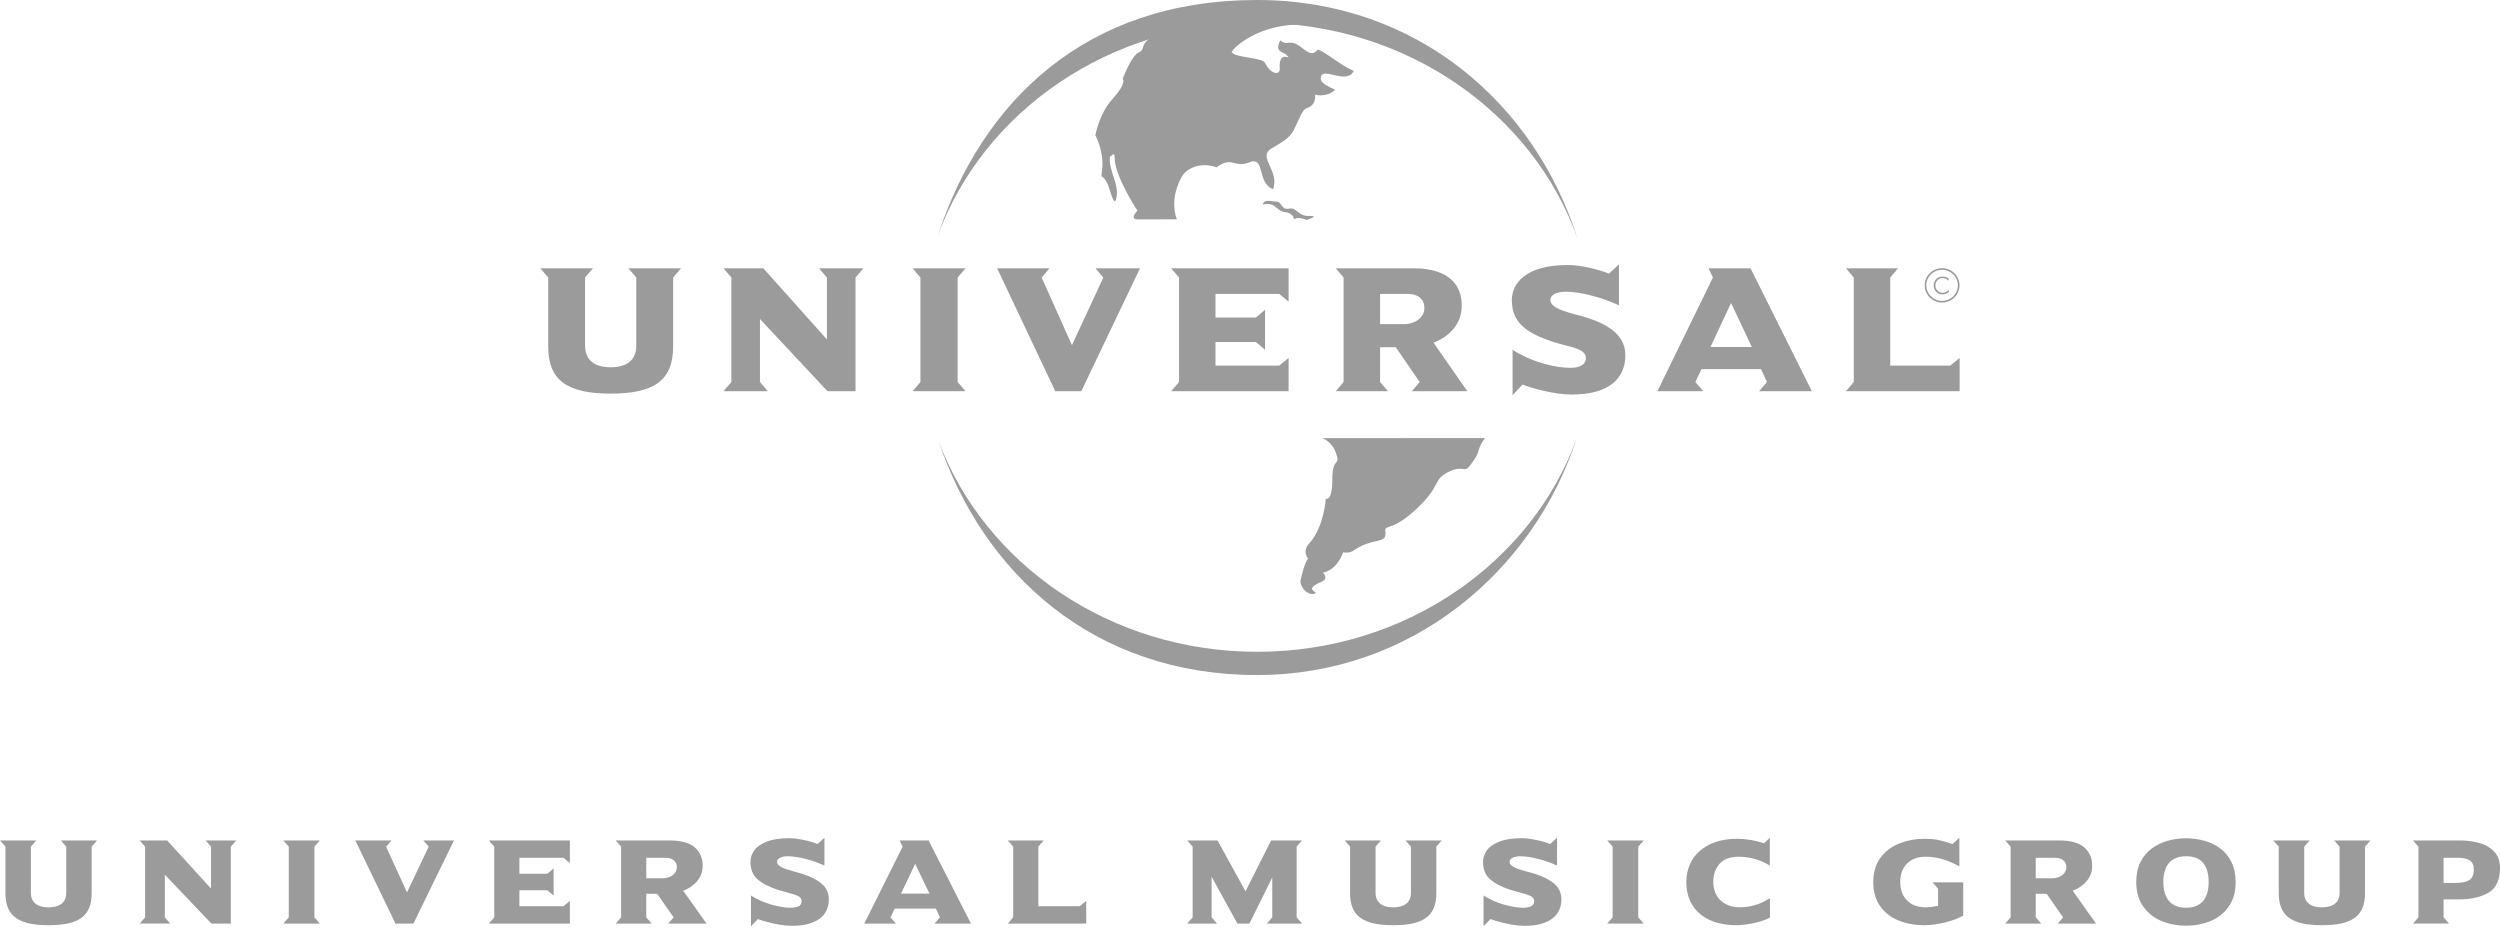 <?xml version="1.0" encoding="UTF-8"?>
<svg width="1000px" height="371px" viewBox="0 0 1000 371" version="1.1" xmlns="http://www.w3.org/2000/svg" xmlns:xlink="http://www.w3.org/1999/xlink">
    <title>UMG</title>
    <g id="Page-1" stroke="none" stroke-width="1" fill="none" fill-rule="evenodd">
        <g id="UMG" fill="#9B9B9B" fill-rule="nonzero">
            <path d="M630.688,175.361 C613.335,228.599 564.578,270.021 502.77,270.021 C437.232,270.021 393.167,229.157 375.478,176.517 C393.882,225.556 443.966,260.716 502.868,260.716 C562.222,260.716 612.632,225.001 630.688,175.361 M375.183,94.12 C392.613,41.018 433.852,0 502.77,0 C566.829,0 613.903,41.579 630.971,95.282 C613.163,45.233 562.526,9.119 502.867,9.119 C443.655,9.119 393.352,44.672 375.183,94.12" id="Shape"></path>
            <path d="M505.482,81.005 C506.31,79.794 508.791,80.601 510.551,80.643 C512.933,80.69 512.365,84.141 515.629,83.453 C518.891,82.771 518.935,86.513 523.591,86.381 C528.275,86.236 522.661,87.988 522.661,87.988 C522.661,87.988 519.772,86.614 517.893,87.53 C516.913,88.013 518.264,87.258 516.619,85.918 C514.051,83.852 514.39,86.31 510.081,82.701 C507.054,80.16 504.138,83.004 505.482,81.005 M528.91,175.245 C530.768,175.985 533.08,177.815 534.151,180.596 C536.675,187.191 532.924,181.845 532.924,191.789 C532.924,200.945 530.302,199.46 530.302,199.46 C530.302,199.46 529.734,210.28 524.071,216.925 C520.456,220.502 523.263,223.464 523.263,223.464 C523.263,223.464 522.036,224.131 520.266,231.98 C519.699,234.524 522.993,238.441 525.865,237.464 C528.001,236.734 520.644,236.034 528.62,232.712 C531.698,231.429 529.181,229.019 529.181,229.019 C529.181,229.019 534.348,228.637 537.264,220.94 C542.401,221.676 540.491,218.575 551.077,216.326 C553.876,215.728 554.467,214.901 554.122,212.302 C553.77,209.715 557.572,212.682 568.058,202.146 C576.327,193.827 573.347,191.955 579.057,188.932 C585.096,185.764 585.65,189.215 587.671,186.62 C592.3,180.717 590.661,181.081 592.584,177.322 L593.949,175.234 L528.91,175.245 Z M470.761,87.743 C469.044,83.565 469.159,76.796 472.83,70.536 C475.142,66.626 481.271,64.894 486.623,66.953 C492.631,62.285 494.061,67.307 499.379,65.037 C506.363,62.052 502.45,72.942 509.219,75.7 C512.014,68.356 502.843,62.841 508.594,59.374 C512.699,56.911 515.792,55.381 517.471,52.07 C519.87,47.363 520.81,43.924 522.648,43.299 C526.913,41.871 525.994,37.879 525.994,37.879 C525.994,37.879 530.522,39.192 534.054,35.929 C531.361,34.503 527.431,33.266 528.464,30.421 C529.674,27.059 538.808,33.893 541.501,28.379 C536.081,26.044 530.536,20.982 527.221,19.816 C524.94,22.256 523.525,21.274 520.591,18.982 C515.63,15.116 515.211,18.801 512.11,16.131 C509.63,21.039 513.357,20.649 514.512,21.878 C517.699,25.316 511.282,18.788 511.9,27.562 C512.062,29.843 508.649,30.258 506.108,25.316 C504.784,22.745 494.241,23.292 492.649,20.83 C494.102,17.968 506.51,7.771 525.569,10.216 C497.887,-0.496 460.484,11.215 460.111,15.285 C456.384,17.59 457.666,20.215 455.808,20.83 C452.591,21.891 449.07,31.595 449.07,31.595 C449.07,31.595 451.076,32.914 444.819,39.818 C439.664,45.502 438.135,54.121 438.135,54.121 C438.135,54.121 441.544,60.261 440.899,67.34 C440.412,72.735 440.182,68.736 442.566,72.649 C443.951,74.938 445.467,82.932 446.389,79.815 C448.153,73.859 443.182,68.358 444.003,62.439 C444.186,63.176 445.914,60.097 445.847,62.885 C445.656,70.193 454.981,84.275 454.981,84.275 C454.981,84.275 451.501,87.75 455.131,87.75 L470.761,87.743 Z" id="Shape"></path>
            <path d="M272.396,107.324 L251.374,107.324 L254.511,111.009 L254.511,138.204 C254.511,144.326 250.404,146.904 244.27,146.904 C238.139,146.904 234.023,144.326 234.023,138.204 L234.023,111.009 L237.166,107.324 L216.148,107.324 L219.285,111.009 L219.285,138.647 C219.285,152.219 226.996,157.45 244.27,157.45 C261.547,157.45 269.256,152.219 269.256,138.647 L269.256,111.009 L272.396,107.324 Z" id="Path"></path>
            <polygon id="Path" points="345.352 107.324 327.615 107.324 330.771 111.009 330.771 135.776 305.338 107.324 289.396 107.324 292.546 111.009 292.546 152.804 289.396 156.489 307.12 156.489 303.984 152.804 303.984 127.605 330.992 156.489 342.209 156.489 342.209 111.009"></polygon>
            <polygon id="Path" points="386.198 156.489 383.055 152.804 383.055 111.009 386.198 107.324 365.029 107.324 368.171 111.009 368.171 152.804 365.029 156.489"></polygon>
            <polygon id="Path" points="456.002 107.324 438.196 107.324 441.339 111.009 428.778 138.065 416.656 111.009 419.803 107.324 398.851 107.324 422.115 156.489 432.512 156.489"></polygon>
            <polygon id="Path" points="515.441 156.489 515.441 143.151 511.7 146.248 486.194 146.248 486.194 136.802 502.347 136.802 506.02 139.907 506.02 123.905 502.347 127.006 486.194 127.006 486.194 117.566 511.7 117.566 515.441 120.665 515.441 107.324 468.472 107.324 471.614 111.009 471.614 152.804 468.472 156.489"></polygon>
            <path d="M586.944,156.489 L573.421,137.101 C580.067,134.442 584.697,129.36 584.697,122.214 C584.697,114.025 579.618,107.324 565.402,107.324 L534.293,107.324 L537.442,111.009 L537.442,152.804 L534.293,156.489 L555.163,156.489 L552.027,152.804 L552.027,138.872 L558.298,138.872 L567.861,152.804 L564.731,156.489 L586.944,156.489 Z M569.754,123.243 C569.754,126.783 566.308,129.66 561.516,129.66 L552.028,129.66 L552.028,117.566 L563.314,117.566 C566.598,117.566 569.754,119.198 569.754,123.243" id="Shape"></path>
            <path d="M650.138,142.119 C650.138,134.303 643.775,129.955 634.574,127.006 C628.593,125.169 620.145,123.844 620.145,119.931 C620.145,118.012 622.456,116.681 626.498,116.681 C631.894,116.681 640.707,118.896 647.584,122.138 L647.584,105.71 L643.627,109.463 C639.437,107.765 632.179,105.999 627.174,105.999 C610.207,105.999 604.733,113.369 604.733,120.082 C604.733,129.218 610.867,133.202 620.521,136.519 C627.688,138.947 634.348,139.17 634.348,143.215 C634.348,146.691 630.243,147.133 628.148,147.133 C622.838,147.133 613.411,145.284 605.031,139.908 L605.031,158.11 L608.998,153.834 C612.894,155.315 621.643,157.814 628.82,157.814 C643.545,157.813 650.138,151.401 650.138,142.119" id="Path"></path>
            <path d="M724.744,156.489 L700.212,107.324 L683.382,107.324 L685.169,111.009 L662.955,156.489 L681.286,156.489 L678.143,152.804 L680.607,147.648 L704.391,147.648 L706.78,152.804 L703.637,156.489 L724.744,156.489 Z M700.732,138.802 L684.192,138.802 L692.429,121.185 L700.732,138.802 Z" id="Shape"></path>
            <polygon id="Path" points="783.853 156.489 783.853 143.151 780.104 146.248 756.1 146.248 756.1 111.009 759.235 107.324 738.365 107.324 741.508 111.009 741.508 152.804 738.365 156.489"></polygon>
            <path d="M770.531,114.14 C770.531,117.583 773.353,120.357 776.827,120.357 C780.328,120.357 783.149,117.583 783.149,114.14 C783.149,110.702 780.328,107.919 776.827,107.919 C773.354,107.918 770.531,110.701 770.531,114.14 M769.869,114.14 C769.869,110.35 772.988,107.275 776.827,107.275 C780.686,107.275 783.802,110.35 783.802,114.14 C783.802,117.933 780.687,121.013 776.827,121.013 C772.988,121.013 769.869,117.933 769.869,114.14" id="Shape"></path>
            <path d="M779.459,111.457 C778.764,110.882 777.949,110.619 777.05,110.619 C775.002,110.619 773.475,112.184 773.475,114.159 C773.475,116.153 774.972,117.741 777.024,117.741 C777.963,117.741 778.855,117.406 779.551,116.796 L779.551,115.887 C778.915,116.635 777.987,117.115 776.999,117.115 C775.36,117.115 774.154,115.708 774.154,114.158 C774.154,112.605 775.374,111.233 777.012,111.233 C777.999,111.233 778.8,111.625 779.458,112.339 L779.458,111.457 L779.459,111.457 Z" id="Path"></path>
            <g id="Group" transform="translate(0, 335.083)">
                <path d="M38.827,1.091 L36.659,3.574 L36.659,22.267 C36.659,24.588 36.314,26.552 35.625,28.161 C34.936,29.765 33.902,31.07 32.525,32.067 C31.146,33.067 29.38,33.804 27.23,34.284 C25.078,34.761 22.474,35 19.414,35 C16.371,35 13.779,34.761 11.635,34.284 C9.493,33.805 7.724,33.067 6.328,32.067 C4.932,31.07 3.891,29.762 3.202,28.147 C2.513,26.532 2.168,24.576 2.168,22.267 L2.168,3.574 L0,1.091 L14.522,1.091 L12.354,3.574 L12.354,21.977 C12.354,23.956 12.979,25.433 14.231,26.407 C15.483,27.381 17.211,27.867 19.413,27.867 C21.615,27.867 23.347,27.387 24.607,26.421 C25.867,25.454 26.498,23.975 26.498,21.978 L26.498,3.575 L24.331,1.092 L38.827,1.092 L38.827,1.091 Z" id="Path"></path>
                <polygon id="Path" points="94.498 1.091 92.329 3.574 92.329 34.345 84.564 34.345 65.931 14.797 65.931 31.861 68.1 34.344 55.871 34.344 58.04 31.861 58.04 3.574 55.871 1.091 66.865 1.091 84.413 20.345 84.413 3.574 82.244 1.091 94.498 1.091"></polygon>
                <polygon id="Path" points="127.93 34.345 113.332 34.345 115.5 31.862 115.5 3.575 113.332 1.092 127.93 1.092 125.763 3.575 125.763 31.862"></polygon>
                <polygon id="Path" points="181.584 1.091 165.373 34.345 158.187 34.345 142.126 1.091 156.599 1.091 154.43 3.574 162.802 21.879 171.475 3.574 169.307 1.091"></polygon>
                <polygon id="Path" points="227.951 34.345 195.526 34.345 197.695 31.862 197.695 3.575 195.526 1.092 227.951 1.092 227.951 10.124 225.354 8.029 207.755 8.029 207.755 14.409 218.9 14.409 221.446 12.313 221.446 23.124 218.9 21.028 207.755 21.028 207.755 27.408 225.354 27.408 227.951 25.313"></polygon>
                <path d="M282.612,34.345 L267.282,34.345 L269.451,31.862 L262.845,22.441 L258.508,22.441 L258.508,31.862 L260.677,34.345 L246.28,34.345 L248.447,31.862 L248.447,3.575 L246.28,1.092 L267.761,1.092 C272.401,1.092 275.778,2.018 277.897,3.866 C280.014,5.718 281.073,8.15 281.073,11.168 C281.073,13.489 280.375,15.511 278.98,17.231 C277.586,18.951 275.685,20.283 273.283,21.225 L282.612,34.345 Z M270.738,11.85 C270.738,10.975 270.532,10.252 270.12,9.684 C269.707,9.117 269.165,8.698 268.495,8.43 C267.823,8.163 267.091,8.029 266.3,8.029 L258.509,8.029 L258.509,16.21 L265.065,16.21 C266.695,16.21 268.048,15.787 269.125,14.942 C270.199,14.097 270.738,13.066 270.738,11.85 Z" id="Shape"></path>
                <path d="M331.525,24.63 C331.525,26.238 331.236,27.682 330.655,28.965 C330.075,30.246 329.176,31.358 327.959,32.301 C326.739,33.24 325.21,33.967 323.37,34.477 C321.528,34.991 319.349,35.245 316.826,35.245 C315.297,35.245 313.653,35.099 311.897,34.808 C310.14,34.514 308.444,34.143 306.805,33.686 C305.166,33.234 303.943,32.852 303.136,32.544 L300.388,35.44 L300.388,23.124 C303.01,24.779 305.796,26.006 308.746,26.811 C311.696,27.615 314.229,28.017 316.348,28.017 C317.439,28.017 318.428,27.834 319.309,27.47 C320.193,27.105 320.634,26.402 320.634,25.361 C320.634,24.534 320.247,23.902 319.473,23.463 C318.701,23.026 317.275,22.537 315.2,21.992 C313.123,21.448 311.75,21.063 311.077,20.834 C307.412,19.604 304.681,18.16 302.883,16.515 C301.084,14.867 300.185,12.599 300.185,9.709 C300.185,8.07 300.685,6.533 301.685,5.097 C302.685,3.661 304.358,2.485 306.703,1.566 C309.048,0.651 312.043,0.191 315.691,0.191 C316.531,0.191 317.43,0.252 318.389,0.374 C319.347,0.495 320.405,0.678 321.565,0.921 C322.724,1.164 323.75,1.421 324.64,1.689 C325.532,1.96 326.329,2.236 327.036,2.53 L329.785,0 L329.785,11.124 C328.154,10.377 326.443,9.725 324.654,9.164 C322.863,8.602 321.145,8.174 319.497,7.873 C317.849,7.572 316.422,7.424 315.21,7.424 C313.848,7.424 312.777,7.626 311.997,8.032 C311.215,8.437 310.825,8.965 310.825,9.613 C310.825,10.231 311.119,10.765 311.707,11.221 C312.295,11.674 313.047,12.07 313.964,12.401 C314.88,12.735 316.072,13.1 317.544,13.496 C319.014,13.894 320.094,14.199 320.783,14.412 C324.228,15.496 326.881,16.848 328.738,18.463 C330.595,20.078 331.525,22.133 331.525,24.63 Z" id="Path"></path>
                <path d="M388.381,34.345 L373.808,34.345 L375.976,31.862 L374.337,28.358 L357.897,28.358 L356.208,31.862 L358.377,34.345 L345.72,34.345 L361.05,3.574 L359.813,1.091 L371.438,1.091 L388.381,34.345 Z M371.792,22.366 L366.068,10.461 L360.396,22.366 L371.792,22.366 Z" id="Shape"></path>
                <polygon id="Path" points="434.495 34.345 403.106 34.345 405.274 31.862 405.274 3.575 403.106 1.092 417.503 1.092 415.334 3.575 415.334 27.408 431.899 27.408 434.496 25.313 434.496 34.345"></polygon>
                <polygon id="Path" points="520.826 34.345 506.731 34.345 508.899 31.862 508.899 15.892 499.772 34.345 494.957 34.345 484.645 15.601 484.645 31.862 486.813 34.345 474.888 34.345 477.056 31.862 477.056 3.575 474.888 1.092 487.016 1.092 498.209 21.445 508.446 1.092 520.826 1.092 518.658 3.575 518.658 31.862"></polygon>
                <path d="M576.696,1.091 L574.529,3.574 L574.529,22.267 C574.529,24.588 574.184,26.552 573.495,28.161 C572.806,29.765 571.771,31.07 570.394,32.067 C569.015,33.067 567.249,33.804 565.099,34.284 C562.947,34.761 560.343,35 557.283,35 C554.24,35 551.648,34.761 549.505,34.284 C547.362,33.805 545.593,33.067 544.197,32.067 C542.801,31.07 541.761,29.762 541.072,28.147 C540.383,26.532 540.038,24.576 540.038,22.267 L540.038,3.574 L537.87,1.091 L552.392,1.091 L550.224,3.574 L550.224,21.977 C550.224,23.956 550.849,25.433 552.101,26.407 C553.353,27.381 555.081,27.867 557.283,27.867 C559.485,27.867 561.217,27.387 562.477,26.421 C563.737,25.454 564.368,23.975 564.368,21.978 L564.368,3.575 L562.2,1.092 L576.696,1.092 L576.696,1.091 Z" id="Path"></path>
                <path d="M624.553,24.63 C624.553,26.238 624.262,27.682 623.682,28.965 C623.103,30.246 622.203,31.358 620.985,32.301 C619.766,33.24 618.237,33.967 616.395,34.477 C614.555,34.991 612.374,35.245 609.853,35.245 C608.323,35.245 606.68,35.099 604.923,34.808 C603.167,34.514 601.469,34.143 599.83,33.686 C598.191,33.234 596.968,32.852 596.162,32.544 L593.413,35.44 L593.413,23.124 C596.035,24.779 598.821,26.006 601.771,26.811 C604.721,27.615 607.255,28.017 609.373,28.017 C610.466,28.017 611.453,27.834 612.337,27.47 C613.219,27.105 613.659,26.402 613.659,25.361 C613.659,24.534 613.272,23.902 612.5,23.463 C611.727,23.026 610.303,22.537 608.226,21.992 C606.152,21.448 604.776,21.063 604.104,20.834 C600.441,19.604 597.708,18.16 595.911,16.515 C594.112,14.867 593.213,12.599 593.213,9.709 C593.213,8.07 593.714,6.533 594.714,5.097 C595.714,3.661 597.387,2.485 599.73,1.566 C602.076,0.651 605.071,0.191 608.719,0.191 C609.56,0.191 610.459,0.252 611.417,0.374 C612.375,0.495 613.435,0.678 614.593,0.921 C615.754,1.164 616.778,1.421 617.67,1.689 C618.561,1.96 619.359,2.236 620.066,2.53 L622.814,0 L622.814,11.124 C621.183,10.377 619.473,9.725 617.682,9.164 C615.893,8.602 614.174,8.174 612.527,7.873 C610.881,7.572 609.451,7.424 608.241,7.424 C606.88,7.424 605.808,7.626 605.026,8.032 C604.245,8.437 603.853,8.965 603.853,9.613 C603.853,10.231 604.147,10.765 604.737,11.221 C605.325,11.674 606.077,12.07 606.993,12.401 C607.908,12.735 609.101,13.1 610.573,13.496 C612.045,13.894 613.124,14.199 613.813,14.412 C617.258,15.496 619.909,16.848 621.767,18.463 C623.623,20.074 624.553,22.133 624.553,24.63 Z" id="Path"></path>
                <polygon id="Path" points="657.48 34.345 642.88 34.345 645.049 31.862 645.049 3.575 642.88 1.092 657.48 1.092 655.31 3.575 655.31 31.862"></polygon>
                <path d="M707.981,31.959 C707.342,32.314 706.529,32.672 705.537,33.03 C704.545,33.384 703.452,33.706 702.26,33.99 C701.065,34.273 699.776,34.513 698.389,34.71 C697.001,34.902 695.687,35 694.444,35 C691.755,35 689.219,34.669 686.842,34.004 C684.463,33.338 682.344,32.301 680.488,30.888 C678.632,29.476 677.174,27.658 676.114,25.434 C675.054,23.211 674.526,20.629 674.526,17.693 C674.526,15.26 674.969,12.986 675.862,10.878 C676.753,8.769 678.072,6.931 679.821,5.363 C681.568,3.798 683.707,2.585 686.236,1.723 C688.767,0.865 691.644,0.432 694.872,0.432 C696.149,0.432 697.452,0.52 698.779,0.689 C700.107,0.858 701.331,1.075 702.449,1.335 C703.566,1.595 704.605,1.896 705.563,2.233 L707.932,0.044 L707.932,11.121 C706.655,10.357 705.366,9.722 704.063,9.208 C702.76,8.698 701.384,8.306 699.94,8.029 C698.494,7.752 696.99,7.616 695.427,7.616 C692.014,7.616 689.476,8.559 687.812,10.452 C686.148,12.341 685.317,14.757 685.317,17.693 C685.317,19.69 685.745,21.454 686.602,22.988 C687.459,24.522 688.686,25.712 690.283,26.553 C691.881,27.398 693.704,27.82 695.755,27.82 C697.654,27.82 699.39,27.625 700.961,27.236 C702.532,26.847 703.835,26.398 704.869,25.884 C705.903,25.373 706.94,24.802 707.982,24.167 L707.982,31.959 L707.981,31.959 Z" id="Path"></path>
                <path d="M775.226,20.396 L773.007,17.838 L785.285,17.838 L785.285,31.155 C784.561,31.593 783.612,32.044 782.436,32.507 C781.258,32.97 779.939,33.392 778.477,33.771 C777.014,34.153 775.536,34.454 774.039,34.673 C772.544,34.893 771.081,35 769.653,35 C766.039,35 762.676,34.393 759.568,33.176 C756.458,31.959 753.97,30.05 752.105,27.455 C750.238,24.859 749.305,21.605 749.305,17.692 C749.305,13.783 750.288,10.528 752.255,7.929 C754.222,5.334 756.764,3.435 759.882,2.232 C763,1.033 766.256,0.431 769.653,0.431 C772.072,0.431 774.073,0.614 775.654,0.979 C777.234,1.347 779.014,1.861 780.999,2.526 L783.748,0.043 L783.748,11.461 C781.544,10.258 779.352,9.318 777.167,8.637 C774.982,7.954 772.646,7.616 770.156,7.616 C768.577,7.616 767.164,7.853 765.921,8.333 C764.678,8.813 763.623,9.499 762.758,10.391 C761.892,11.284 761.233,12.341 760.778,13.568 C760.326,14.795 760.097,16.17 760.097,17.694 C760.097,20.762 760.993,23.215 762.782,25.057 C764.573,26.902 767.032,27.821 770.157,27.821 C771.434,27.821 773.124,27.635 775.226,27.26 L775.226,20.396 L775.226,20.396 Z" id="Path"></path>
                <path d="M838.409,34.345 L823.079,34.345 L825.249,31.862 L818.643,22.441 L814.306,22.441 L814.306,31.862 L816.475,34.345 L802.079,34.345 L804.246,31.862 L804.246,3.575 L802.079,1.092 L823.56,1.092 C828.199,1.092 831.577,2.018 833.696,3.866 C835.812,5.718 836.872,8.15 836.872,11.168 C836.872,13.489 836.175,15.511 834.779,17.231 C833.384,18.951 831.484,20.283 829.082,21.225 L838.409,34.345 Z M826.534,11.85 C826.534,10.975 826.328,10.252 825.916,9.684 C825.504,9.117 824.962,8.698 824.291,8.43 C823.618,8.163 822.887,8.029 822.096,8.029 L814.306,8.029 L814.306,16.21 L820.862,16.21 C822.492,16.21 823.845,15.787 824.922,14.942 C825.995,14.097 826.534,13.066 826.534,11.85 Z" id="Shape"></path>
                <path d="M894.256,17.692 C894.256,21.686 893.314,24.995 891.432,27.624 C889.549,30.253 887.108,32.172 884.107,33.382 C881.108,34.592 877.877,35.196 874.415,35.196 C870.968,35.196 867.735,34.588 864.72,33.372 C861.702,32.151 859.244,30.226 857.345,27.59 C855.447,24.951 854.496,21.652 854.496,17.693 C854.496,14.659 855.056,12.023 856.172,9.783 C857.291,7.542 858.803,5.72 860.711,4.315 C862.618,2.913 864.74,1.881 867.077,1.223 C869.413,0.567 871.858,0.24 874.415,0.24 C877.003,0.24 879.465,0.571 881.802,1.237 C884.138,1.902 886.243,2.929 888.117,4.315 C889.991,5.704 891.482,7.522 892.593,9.769 C893.7,12.016 894.256,14.658 894.256,17.692 Z M883.465,17.692 C883.465,14.462 882.736,11.944 881.283,10.132 C879.829,8.324 877.539,7.419 874.414,7.419 C872.346,7.419 870.631,7.838 869.268,8.673 C867.909,9.507 866.912,10.694 866.281,12.228 C865.651,13.762 865.336,15.583 865.336,17.692 C865.336,19.219 865.508,20.622 865.853,21.902 C866.198,23.186 866.746,24.281 867.492,25.19 C868.241,26.099 869.19,26.795 870.343,27.286 C871.493,27.772 872.851,28.015 874.415,28.015 C875.994,28.015 877.359,27.772 878.512,27.286 C879.662,26.796 880.604,26.099 881.335,25.19 C882.066,24.281 882.605,23.207 882.948,21.963 C883.292,20.724 883.465,19.301 883.465,17.692 Z" id="Shape"></path>
                <path d="M948.16,1.091 L945.992,3.574 L945.992,22.267 C945.992,24.588 945.648,26.552 944.959,28.161 C944.27,29.765 943.235,31.07 941.858,32.067 C940.479,33.067 938.713,33.804 936.563,34.284 C934.41,34.761 931.805,35 928.747,35 C925.704,35 923.112,34.761 920.969,34.284 C918.826,33.805 917.057,33.067 915.661,32.067 C914.265,31.07 913.223,29.762 912.534,28.147 C911.845,26.532 911.502,24.576 911.502,22.267 L911.502,3.574 L909.332,1.091 L923.855,1.091 L921.686,3.574 L921.686,21.977 C921.686,23.956 922.313,25.433 923.565,26.407 C924.817,27.381 926.544,27.867 928.747,27.867 C930.948,27.867 932.681,27.387 933.941,26.421 C935.201,25.454 935.832,23.975 935.832,21.978 L935.832,3.575 L933.664,1.092 L948.16,1.092 L948.16,1.091 Z" id="Path"></path>
                <path d="M1000,12.117 C1000,16.888 998.466,20.176 995.397,21.977 C992.331,23.778 988.341,24.68 983.435,24.68 L977.433,24.68 L977.433,31.861 L979.601,34.344 L965.205,34.344 L967.374,31.861 L967.374,3.574 L965.205,1.091 L983.738,1.091 C986.442,1.091 989.008,1.399 991.426,2.017 C993.848,2.632 995.88,3.76 997.528,5.4 C999.176,7.038 1000,9.278 1000,12.117 Z M989.511,12.701 C989.511,10.965 988.969,9.751 987.884,9.062 C986.801,8.373 985.241,8.028 983.207,8.028 L977.434,8.028 L977.434,18.081 L982.3,18.081 C984.771,18.081 986.59,17.692 987.759,16.915 C988.927,16.135 989.511,14.732 989.511,12.701 Z" id="Shape"></path>
            </g>
        </g>
    </g>
</svg>